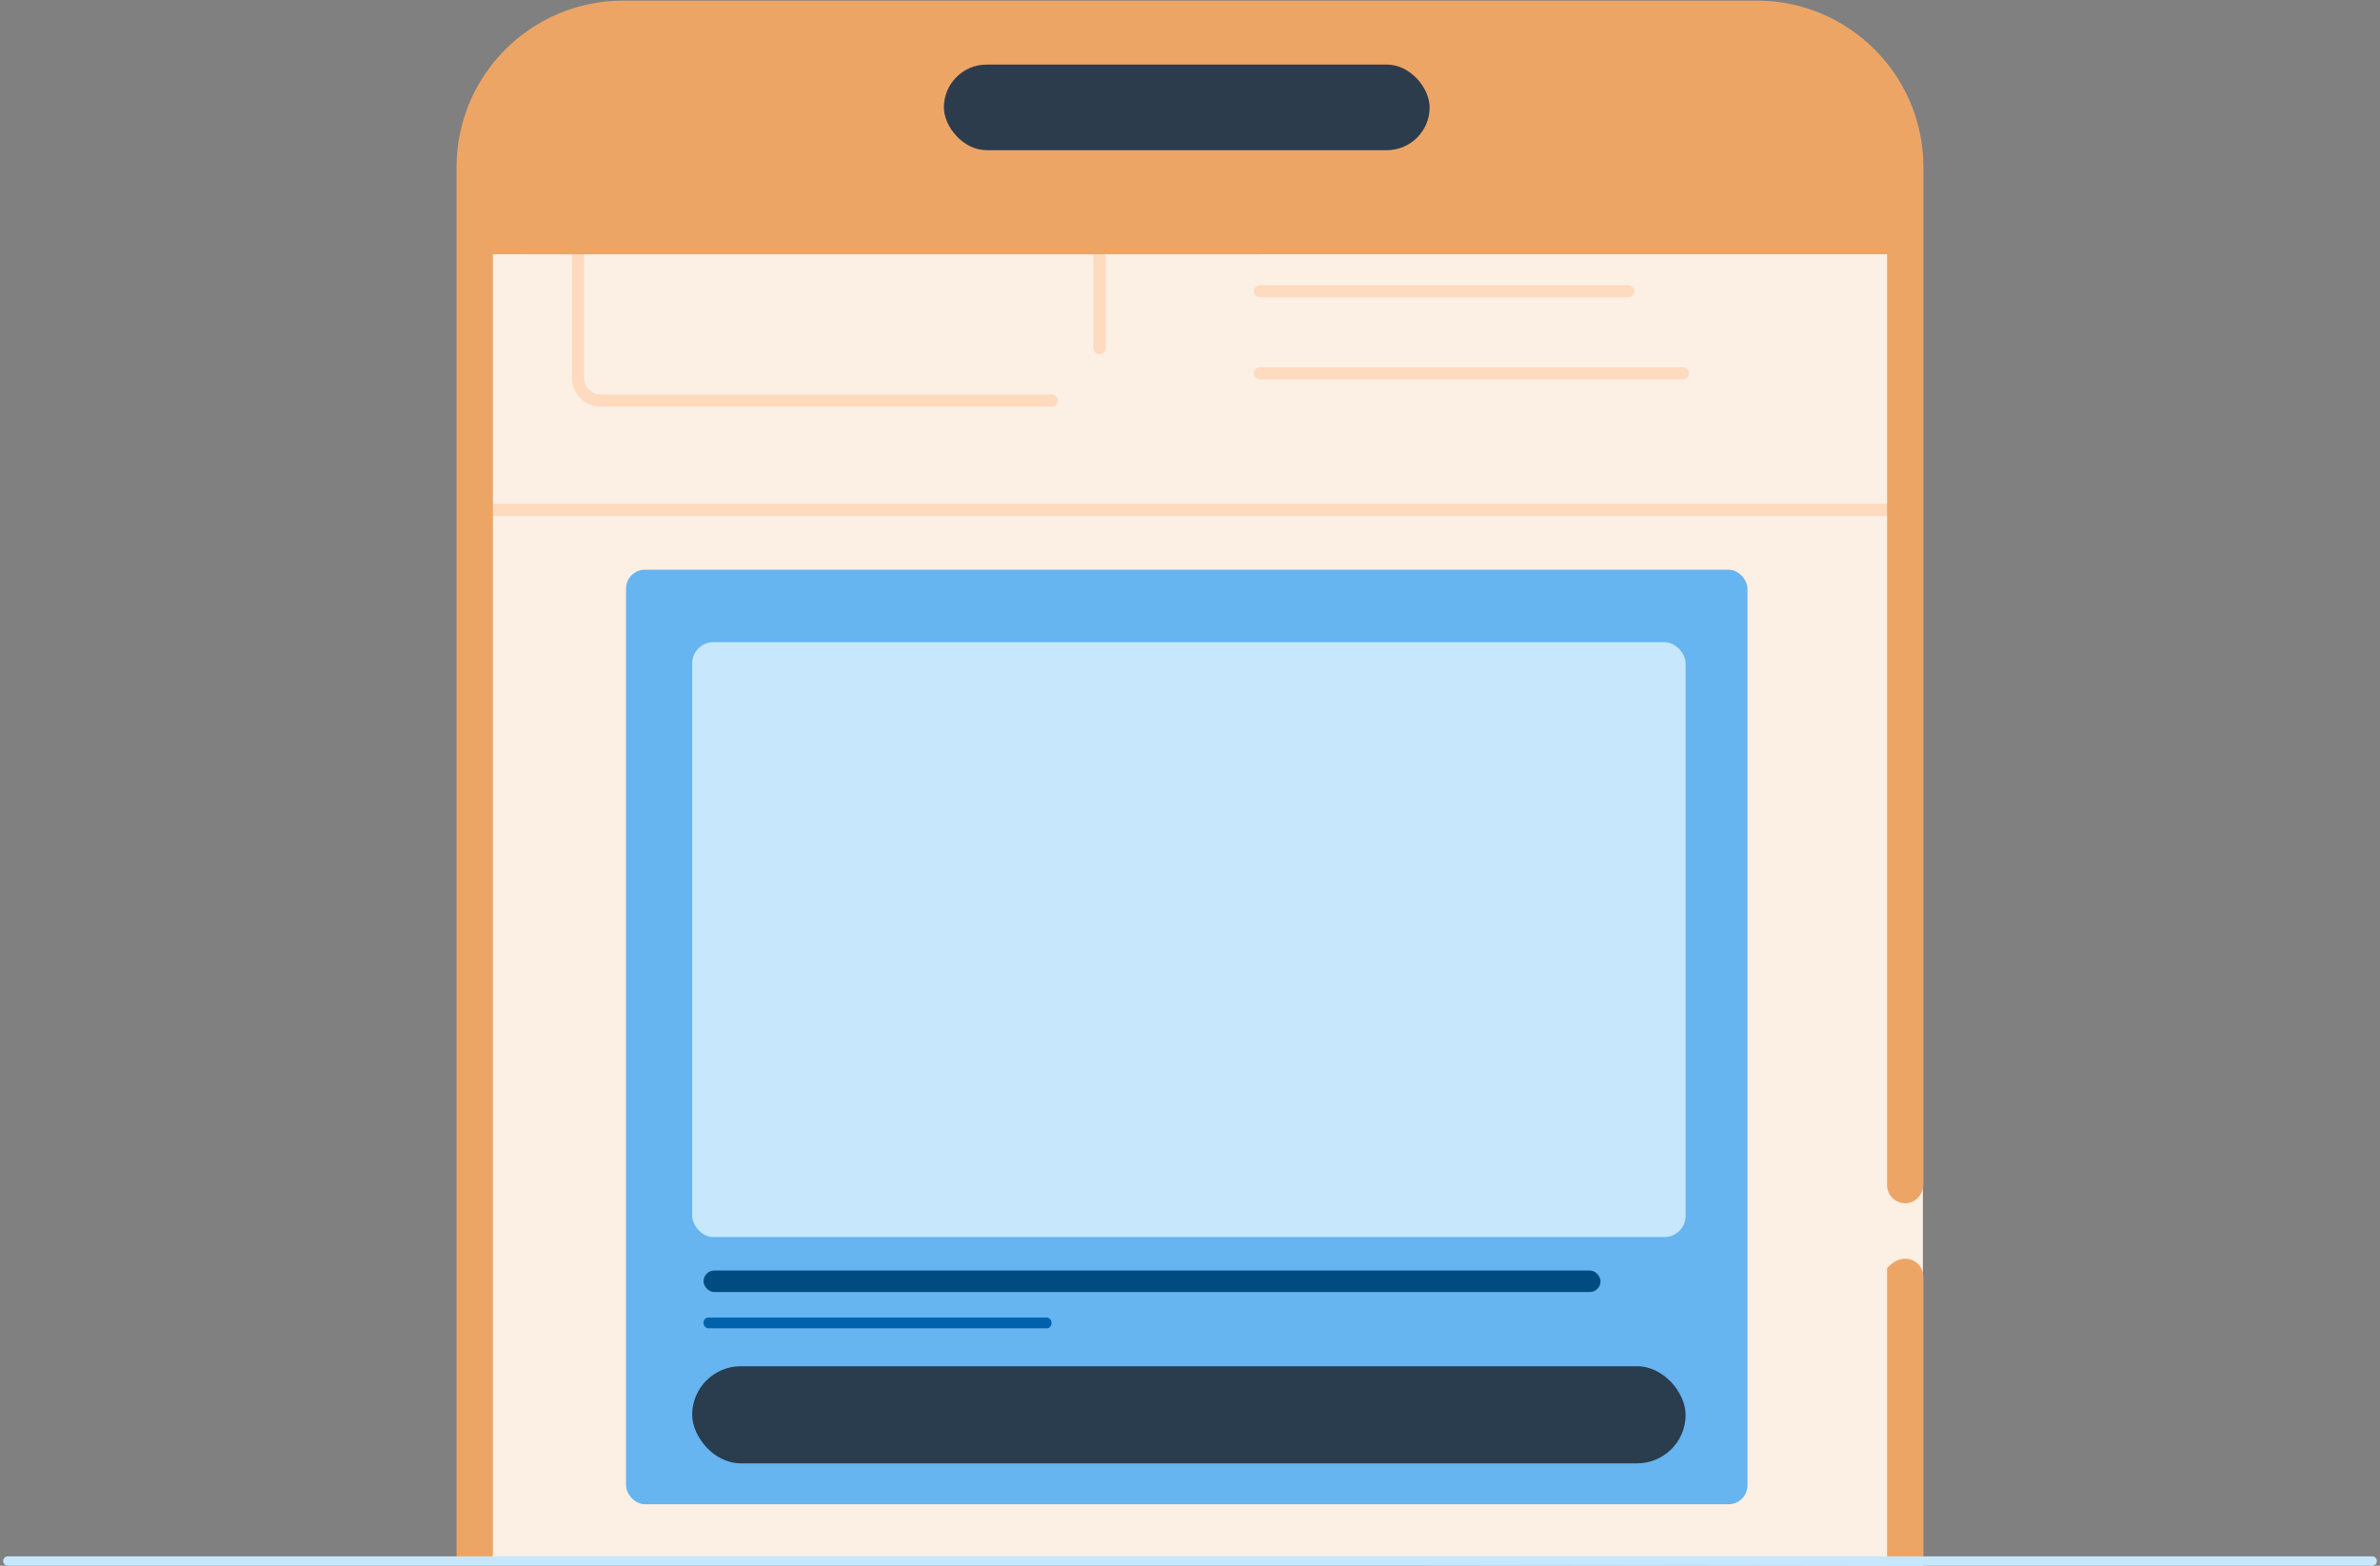 <?xml version="1.0" encoding="UTF-8"?><svg id="Laag_1" xmlns="http://www.w3.org/2000/svg" viewBox="0 0 304 200"><rect x="0" y="0" width="304" height="200" fill="#808080" stroke="none"/><path d="m205.493,97.638h-119.304c-.513,0-.929-.416-.929-.929v-55.313c0-.513.416-.929.929-.929h119.304c.513,0,.929.416.929.929v55.313c0,.513-.416.929-.929.929Zm-118.375-1.857h117.446v-53.456h-117.446v53.456Z" style="fill:#c6e7fc; stroke-width:0px;"/><path d="m205.493,30.854h-119.304c-.513,0-.929-.416-.929-.929s.416-.929.929-.929h119.304c.513,0,.929.416.929.929s-.416.929-.929.929Z" style="fill:#c6e7fc; stroke-width:0px;"/><path d="m116.359,125.196h-30.169c-.513,0-.929-.416-.929-.929v-18.061c0-.513.416-.929.929-.929h30.169c.513,0,.929.416.929.929v18.061c0,.513-.416.929-.929.929Zm-29.24-1.857h28.312v-16.203h-28.312v16.203Z" style="fill:#c6e7fc; stroke-width:0px;"/><path d="m160.926,125.196h-30.169c-.513,0-.929-.416-.929-.929v-18.061c0-.513.416-.929.929-.929h30.169c.513,0,.929.416.929.929v18.061c0,.513-.416.929-.929.929Zm-29.24-1.857h28.312v-16.203h-28.312v16.203Z" style="fill:#c6e7fc; stroke-width:0px;"/><path d="m205.493,125.196h-30.169c-.513,0-.929-.416-.929-.929v-18.061c0-.513.416-.929.929-.929h30.169c.513,0,.929.416.929.929v18.061c0,.513-.416.929-.929.929Zm-29.24-1.857h28.312v-16.203h-28.312v16.203Z" style="fill:#c6e7fc; stroke-width:0px;"/><path d="m194.279,140.78h-107.964c-.513,0-.929-.416-.929-.929s.416-.929.929-.929h107.964c.513,0,.929.416.929.929s-.416.929-.929.929Z" style="fill:#c6e7fc; stroke-width:0px;"/><path d="m178.549,152.305h-92.234c-.513,0-.929-.416-.929-.929s.416-.929.929-.929h92.234c.513,0,.929.416.929.929s-.416.929-.929.929Z" style="fill:#c6e7fc; stroke-width:0px;"/><path d="m194.279,165.752h-107.964c-.513,0-.929-.416-.929-.929s.416-.929.929-.929h107.964c.513,0,.929.416.929.929s-.416.929-.929.929Z" style="fill:#c6e7fc; stroke-width:0px;"/><path d="m245.613,200V21.366c-2.252-10.431-10.787-18.966-21.218-18.966H79.605c-10.431,0-18.966,8.535-18.966,18.966v178.382" style="fill:#fcefe4; stroke-width:0px;"/><path d="m60.639,32.475v-11.109c0-10.431,8.535-18.966,18.966-18.966h144.79c10.431,0,18.966,8.535,18.966,18.966v11.109" style="fill:#eda566; stroke-width:0px;"/><rect x="120.564" y="8.245" width="62.045" height="10.94" rx="5.47" ry="5.47" style="fill:#2d3c4d; stroke-width:0px;"/><path d="m140.439,45.244c-.428,0-.773-.347-.773-.774v-14.544c0-.427.346-.774.773-.774s.773.347.773.774v14.544c0,.427-.346.774-.773.774Z" style="fill:#fedabf; stroke-width:0px;"/><path d="m134.346,51.927h-57.628c-2.019,0-3.661-1.643-3.661-3.662v-18.34c0-.427.346-.774.773-.774s.773.347.773.774v18.34c0,1.166.948,2.114,2.114,2.114h57.628c.428,0,.773.347.773.774s-.346.774-.773.774Z" style="fill:#fedabf; stroke-width:0px;"/><path d="m207.969,37.989h-47.043c-.428,0-.773-.347-.773-.774s.346-.774.773-.774h47.043c.428,0,.773.347.773.774s-.346.774-.773.774Z" style="fill:#fedabf; stroke-width:0px;"/><path d="m214.96,48.459h-54.034c-.428,0-.773-.347-.773-.774s.346-.774.773-.774h54.034c.428,0,.773.347.773.774s-.346.774-.773.774Z" style="fill:#fedabf; stroke-width:0px;"/><rect x="60.639" y="64.346" width="182.722" height="1.548" style="fill:#fedabf; stroke-width:0px;"/><rect x="79.965" y="72.772" width="143.243" height="119.369" rx="2.418" ry="2.418" style="fill:#66b4f0; stroke-width:0px;"/><rect x="88.412" y="82.025" width="126.895" height="75.993" rx="2.715" ry="2.715" style="fill:#c6e7fc; stroke-width:0px;"/><rect x="88.412" y="174.517" width="126.895" height="12.404" rx="6.202" ry="6.202" style="fill:#293d4f; stroke-width:0px;"/><rect x="89.865" y="162.286" width="114.574" height="2.753" rx="1.376" ry="1.376" style="fill:#004c81; stroke-width:0px;"/><rect x="89.865" y="168.293" width="44.445" height="1.382" rx=".624" ry=".624" style="fill:#0062ad; stroke-width:0px;"/><path d="m62.96,198.454c0,2.026-2.321,1.117-4.643,1.117V21.367c0-11.757,9.531-21.288,21.288-21.288h144.789c11.757,0,21.287,9.531,21.287,21.287v129.878c0,1.214-.874,2.32-2.082,2.441-1.39.139-2.56-.948-2.56-2.309V21.366c0-9.193-7.452-16.645-16.645-16.645H79.605c-9.193,0-16.645,7.452-16.645,16.645v177.088Z" style="fill:#eda566; stroke-width:0px;"/><rect x="67.359" y="26.593" width="93.567" height="5.882" style="fill:#eda566; stroke-width:0px;"/><path d="m241.095,199.642c-.035-.038-.055-.911-.055-.962v-36.616c0-.051.021-.104.055-.142,2.04-2.24,4.587-.829,4.587,1.179v35.362c0,.438-.009.836-.026,1.197" style="fill:#eda566; stroke-width:0px;"/><path d="m303,200H1c-.331,0-.6-.269-.6-.6s.269-.6.6-.6h302c.331,0,.6.269.6.6s-.269.6-.6.6Z" style="fill:#c6e7fc; stroke-width:0px;"/></svg>